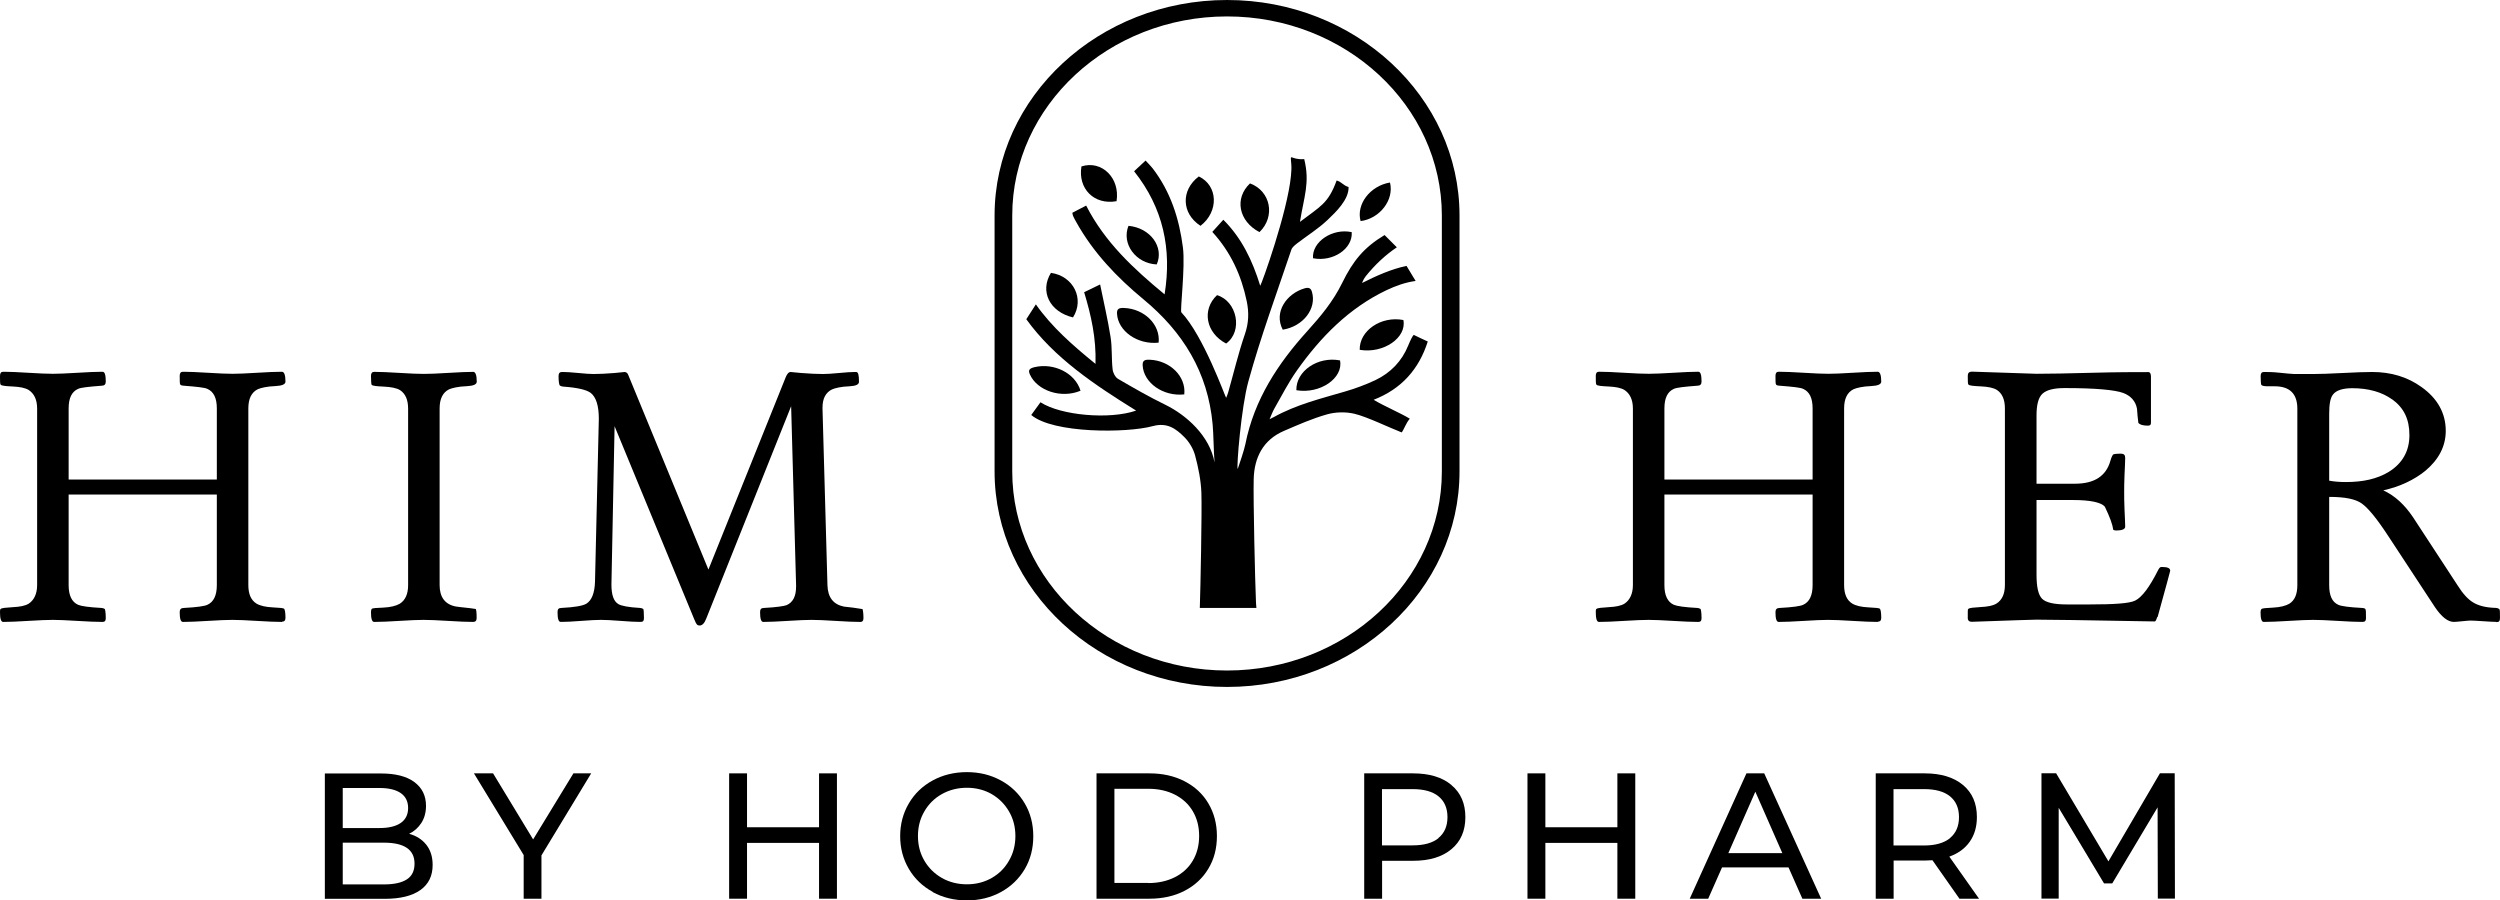 <?xml version="1.0" encoding="UTF-8"?> <svg xmlns="http://www.w3.org/2000/svg" id="b" width="222.18" height="80.02" viewBox="0 0 222.18 80.02"><g id="c"><g id="d"><path d="m25.06,55.27h-.06c-.5,0-1.21-.03-2.18-.09-.96-.06-1.68-.09-2.18-.09-.47,0-1.18.03-2.15.09s-1.68.09-2.15.09h-.09c-.19,0-.28-.28-.28-.87,0-.25.12-.37.37-.37,1.15-.06,1.84-.16,2.09-.28.56-.25.84-.84.84-1.74v-8.06H6.1v8.06c0,.9.28,1.49.84,1.74.28.12.97.22,2.09.28.09,0,.16.03.28.09.03.03.09.31.09.81,0,.25-.09.34-.28.34h-.09c-.47,0-1.21-.03-2.18-.09s-1.68-.09-2.15-.09-1.21.03-2.18.09c-.96.06-1.68.09-2.15.09h-.09c-.19,0-.28-.28-.28-.87,0-.12,0-.25.06-.28.09-.09.47-.12,1.09-.16.62-.03,1.09-.12,1.4-.31.47-.31.75-.87.75-1.65v-15.69c0-.81-.28-1.34-.75-1.65-.31-.19-.78-.28-1.4-.31-.62-.03-1-.06-1.09-.16C0,34.13,0,33.88,0,33.41,0,33.16.09,33.04.28,33.04h.09c.5,0,1.18.03,2.15.09s1.68.09,2.18.09c.47,0,1.21-.03,2.18-.09.97-.06,1.68-.09,2.15-.09h.09c.19,0,.28.28.28.87,0,.25-.12.37-.37.37-1.15.09-1.84.16-2.09.28-.56.25-.84.81-.84,1.74v6.32h13.17v-6.32c0-.93-.28-1.49-.84-1.74-.25-.12-.93-.19-2.09-.28-.12,0-.25-.03-.31-.09-.06-.06-.06-.31-.06-.78,0-.25.09-.37.28-.37h.09c.47,0,1.18.03,2.15.09.96.06,1.71.09,2.18.09.5,0,1.18-.03,2.15-.09s1.71-.09,2.18-.09h.06c.19,0,.31.28.31.87,0,.25-.31.37-.87.4-.78.03-1.31.16-1.59.28-.56.28-.84.84-.84,1.71v15.69c0,.78.22,1.34.72,1.65.31.19.81.31,1.46.34.62.03.93.06,1,.12.06.06.12.34.12.81,0,.25-.12.34-.31.34v.02Z" style="stroke-width:0px;"></path><path d="m42.06,55.27h-.06c-.5,0-1.21-.03-2.18-.09-.96-.06-1.68-.09-2.18-.09-.47,0-1.18.03-2.15.09s-1.68.09-2.15.09h-.09c-.19,0-.28-.28-.28-.87,0-.12.03-.25.06-.28.09-.09.44-.09,1.03-.12.65-.03,1.15-.16,1.46-.34.5-.31.75-.87.75-1.65v-15.69c0-.81-.25-1.34-.72-1.65-.31-.19-.81-.28-1.43-.31-.62-.03-1-.06-1.09-.16-.03-.06-.06-.31-.06-.78,0-.25.09-.37.28-.37h.09c.47,0,1.18.03,2.15.09.96.06,1.71.09,2.18.09s1.21-.03,2.18-.09c.96-.06,1.68-.09,2.15-.09h.06c.19,0,.31.28.31.87,0,.25-.31.37-.87.4-.78.03-1.31.16-1.59.28-.56.28-.84.84-.84,1.71v15.69c0,1.06.47,1.71,1.43,1.9.59.09,1.18.12,1.77.22.06.03.09.34.09.81,0,.25-.12.34-.31.34h.01Z" style="stroke-width:0px;"></path><path d="m76.46,55.27h-.09c-.47,0-1.18-.03-2.12-.09s-1.65-.09-2.12-.09-1.18.03-2.12.09-1.65.09-2.12.09h-.06c-.19,0-.28-.28-.28-.87,0-.25.09-.37.34-.37,1.12-.06,1.77-.16,2.02-.25.56-.25.84-.78.84-1.65v-.12l-.44-15.91-7.53,18.84c-.16.44-.37.65-.59.65-.12,0-.19-.03-.25-.09s-.16-.25-.28-.56l-7.04-17.06-.28,14.07c0,.9.19,1.49.62,1.74.28.16.9.28,1.93.34.09,0,.16.03.28.09.03.03.06.31.06.81,0,.25-.09.34-.28.34h-.09c-.37,0-.93-.03-1.71-.09s-1.34-.09-1.74-.09-.96.03-1.74.09c-.78.06-1.37.09-1.78.09h-.06c-.19,0-.28-.28-.28-.87,0-.25.09-.37.34-.37,1.18-.06,1.9-.19,2.21-.37.47-.28.75-.93.78-1.96l.34-14.48c0-1.18-.25-1.93-.72-2.3-.37-.28-1.18-.47-2.43-.56-.09,0-.19-.03-.31-.09-.06-.06-.12-.34-.12-.84,0-.28.12-.37.31-.37h.09c.31,0,.75.03,1.37.09s1.03.09,1.34.09c.5,0,1.12-.03,1.87-.09.62-.06.9-.09.87-.09.16,0,.28.09.34.25l7.13,17.31,6.88-17.12c.12-.28.25-.44.44-.44-.03,0,.28.03.93.09.78.06,1.43.09,1.93.09.31,0,.81-.03,1.43-.09s1.09-.09,1.4-.09h.12c.19,0,.25.28.25.87,0,.25-.28.37-.84.4-.78.03-1.28.16-1.56.28-.56.28-.84.81-.84,1.62v.09l.44,15.69c.03,1.09.53,1.71,1.46,1.9.56.06,1.09.12,1.65.22.03.03.09.34.09.81,0,.25-.12.34-.31.34h.03Z" style="stroke-width:0px;"></path><path d="m166.88,55.27h-.06c-.5,0-1.21-.03-2.18-.09-.96-.06-1.68-.09-2.18-.09-.47,0-1.18.03-2.15.09s-1.68.09-2.15.09h-.09c-.19,0-.28-.28-.28-.87,0-.25.12-.37.37-.37,1.15-.06,1.84-.16,2.09-.28.56-.25.84-.84.84-1.74v-8.06h-13.17v8.06c0,.9.28,1.49.84,1.74.28.12.97.22,2.09.28.09,0,.16.03.28.09.03.03.09.31.09.81,0,.25-.09.34-.28.34h-.09c-.47,0-1.21-.03-2.18-.09s-1.68-.09-2.15-.09-1.21.03-2.18.09c-.96.06-1.68.09-2.15.09h-.09c-.19,0-.28-.28-.28-.87,0-.12,0-.25.06-.28.09-.09.47-.12,1.09-.16.62-.03,1.09-.12,1.4-.31.47-.31.75-.87.75-1.65v-15.69c0-.81-.28-1.34-.75-1.65-.31-.19-.78-.28-1.4-.31-.62-.03-1-.06-1.09-.16-.06-.06-.06-.31-.06-.78,0-.25.09-.37.28-.37h.09c.5,0,1.18.03,2.15.09s1.68.09,2.18.09c.47,0,1.21-.03,2.18-.09.97-.06,1.68-.09,2.15-.09h.09c.19,0,.28.28.28.87,0,.25-.12.37-.37.37-1.15.09-1.84.16-2.09.28-.56.25-.84.81-.84,1.74v6.32h13.17v-6.32c0-.93-.28-1.49-.84-1.74-.25-.12-.93-.19-2.09-.28-.12,0-.25-.03-.31-.09s-.06-.31-.06-.78c0-.25.09-.37.28-.37h.09c.47,0,1.18.03,2.15.09.96.06,1.71.09,2.18.09.5,0,1.18-.03,2.15-.09s1.71-.09,2.18-.09h.06c.19,0,.31.28.31.87,0,.25-.31.37-.87.4-.78.03-1.31.16-1.59.28-.56.28-.84.84-.84,1.71v15.69c0,.78.22,1.34.72,1.65.31.19.81.31,1.46.34.62.03.93.06,1,.12.06.06.12.34.12.81,0,.25-.12.34-.31.34v.02Z" style="stroke-width:0px;"></path><path d="m191.72,54.83c-.09.28-.16.4-.22.4-6.26-.12-9.75-.16-10.52-.16-.19,0-2.12.06-5.73.19-.25,0-.34-.09-.37-.28,0,.03,0-.16,0-.59,0-.12,0-.25.06-.28.09-.09.47-.12,1.09-.16.62-.03,1.09-.12,1.4-.31.5-.31.75-.87.75-1.65v-15.69c0-.81-.25-1.34-.72-1.65-.31-.19-.78-.28-1.4-.31-.62-.03-1.03-.06-1.12-.16-.06-.06-.06-.31-.06-.78,0-.25.12-.37.37-.37,3.64.12,5.54.19,5.73.19,1.12,0,2.77-.03,4.98-.09,2.21-.06,3.86-.06,4.98-.06.12,0,.22.12.22.4v4.11c0,.19-.09.25-.28.25-.44,0-.72-.09-.84-.25-.06-.41-.09-.84-.12-1.25-.12-.68-.56-1.15-1.21-1.4-.75-.28-2.49-.44-5.23-.44-.93,0-1.59.16-1.96.5-.37.34-.53,1-.53,1.93v6.07h3.42c1.74,0,2.77-.69,3.15-2.05.03-.12.09-.31.22-.53.06-.06.31-.09.72-.09.25,0,.37.12.37.37,0,.34-.03.84-.06,1.53s-.03,1.18-.03,1.53,0,.84.03,1.53.06,1.18.06,1.53c0,.22-.28.34-.81.34-.09,0-.19-.03-.25-.06-.06-.47-.31-1.15-.75-2.06-.31-.37-1.25-.59-2.83-.59h-3.24v6.63c0,1.12.16,1.81.5,2.15s1.09.5,2.18.5h2.06c2.15,0,3.52-.09,4.02-.34.59-.28,1.28-1.18,2.06-2.74.09-.16.16-.25.28-.25.53,0,.78.09.78.34,0,.03-.37,1.4-1.12,4.11h-.03Z" style="stroke-width:0px;"></path><path d="m221.85,55.27c-.25,0-.65-.03-1.15-.06-.5-.03-.9-.06-1.15-.06-.16,0-.37.03-.72.06-.34.03-.59.06-.75.06-.53,0-1.09-.44-1.68-1.31l-4.17-6.35c-1-1.53-1.77-2.46-2.33-2.86s-1.49-.59-2.9-.59v7.85c0,.9.25,1.49.81,1.74.25.12.96.22,2.12.28.12,0,.22.03.28.09s.06.34.06.81c0,.25-.09.34-.31.34h-.03c-.5,0-1.21-.03-2.18-.09-.97-.06-1.68-.09-2.18-.09-.47,0-1.18.03-2.15.09-.96.06-1.71.09-2.18.09h-.06c-.19,0-.28-.28-.28-.87,0-.12.03-.22.09-.28s.4-.09,1.03-.12c.62-.03,1.12-.16,1.43-.34.5-.31.72-.87.72-1.65v-15.69c0-1.34-.69-1.99-2.02-1.99h-.59c-.31,0-.5-.03-.59-.12-.03-.06-.06-.31-.06-.78,0-.25.09-.37.28-.37.34,0,.78,0,1.34.06.65.06,1.12.12,1.37.12h1.68c.59,0,1.46-.03,2.62-.09,1.15-.06,2.02-.09,2.62-.09,1.68,0,3.14.44,4.39,1.34,1.4,1,2.15,2.3,2.15,3.89,0,1.37-.62,2.55-1.81,3.55-1,.81-2.24,1.4-3.74,1.74,1.03.47,1.9,1.28,2.65,2.4l3.95,6.04c.47.75.93,1.25,1.4,1.53s1.09.44,1.87.47c.22,0,.34.03.44.12.06.03.06.31.06.78,0,.28-.09.37-.31.37l-.02-.02Zm-9.25-19.77c-.9-.65-2.09-1-3.55-1-.84,0-1.43.19-1.71.56-.25.31-.34.9-.34,1.71v5.95c.5.09.97.12,1.49.12,1.53,0,2.77-.28,3.8-.9,1.21-.75,1.84-1.84,1.84-3.27s-.5-2.43-1.53-3.18h0Z" style="stroke-width:0px;"></path><path d="m92.06,27.05c1.4,2,3.28,3.65,5.3,5.29.07-2.3-.39-4.32-1.01-6.37.42-.2.82-.4,1.42-.69.33,1.63.69,3.15.93,4.68.15.94.07,1.91.18,2.86.03.31.24.71.48.85,1.39.81,2.78,1.61,4.22,2.31,1.87.92,3.93,2.76,4.36,5.12-.08-.91-.09-2.55-.17-3.38-.42-4.63-2.63-8.21-6.15-11.12-2.36-1.95-4.47-4.16-5.98-6.88-.1-.17-.19-.35-.27-.52-.03-.06-.04-.14-.07-.29.39-.2.78-.41,1.23-.64,1.66,3.26,4.23,5.63,6.97,7.89.65-4.02-.11-7.67-2.71-10.94.32-.3.64-.59,1.02-.95.21.23.43.44.62.68,1.6,2.08,2.37,4.48,2.7,7.05.22,1.72-.27,5.62-.14,5.76,1.96,2.08,3.88,7.46,3.98,7.6.08-.2.14-.34.18-.48.49-1.72.9-3.47,1.48-5.16.35-1,.38-1.95.17-2.95-.48-2.3-1.42-4.37-3.06-6.16.33-.37.64-.7.98-1.08,1.64,1.64,2.58,3.61,3.28,5.87.15-.22,2.41-6.51,2.73-9.77.03-.34.06-.69.03-1.03-.09-1.12-.13-.36,1.15-.46.52,2.11-.02,3.32-.38,5.58,1.82-1.39,2.51-1.62,3.26-3.68.46.13.57.44,1.06.58.04,1.12-1.14,2.24-1.9,2.96-.81.76-1.77,1.36-2.66,2.04-.2.16-.44.34-.52.56-1.31,3.9-2.74,7.77-3.83,11.74-.62,2.22-1.07,7.63-.94,7.76.19-.57.56-1.63.68-2.21.78-3.95,2.89-7.16,5.51-10.05,1.19-1.32,2.28-2.62,3.09-4.27.97-1.98,1.94-3.16,3.77-4.26l1.09,1.09c-1.03.69-1.94,1.55-2.74,2.54-.14.18-.26.38-.35.63,1.29-.65,2.59-1.23,3.95-1.52l.81,1.34c-.9.12-1.77.43-2.61.83-3.32,1.59-5.82,4.14-7.93,7.11-.76,1.07-1.36,2.26-2.02,3.41-.13.22-.29.63-.42.94.19-.11.34-.17.39-.2,1.98-1.1,4.15-1.63,6.3-2.26.93-.27,1.85-.61,2.72-1.02,1.34-.64,2.35-1.68,2.91-3.07.21-.51.37-.82.49-.95.1.06,1.07.51,1.25.59-.79,2.47-2.33,4.21-4.81,5.18.86.53,2.42,1.19,3.21,1.68-.36.43-.52.98-.72,1.22-1.13-.44-3.1-1.4-4.21-1.66-.77-.18-1.67-.16-2.44.06-1.3.37-2.55.92-3.8,1.46-1.86.79-2.65,2.37-2.7,4.27-.05,1.78.12,9.13.2,10.91,0,.14.02.28.04.56h-5.03c.06-1.6.2-8.7.14-10.24-.04-1.11-.27-2.24-.56-3.32-.16-.59-.52-1.19-.95-1.62-.75-.75-1.52-1.33-2.81-.98-2.3.63-8.87.66-10.8-.99.26-.36.53-.72.82-1.13,1.8,1.17,6.13,1.56,8.5.74-3.69-2.29-7.27-4.67-9.76-8.12" style="stroke-width:0px;"></path><path d="m111.93,20.63c-1.86-.98-2.24-3.01-.84-4.33,1.83.67,2.29,2.93.84,4.33Z" style="stroke-width:0px;"></path><path d="m106.69,20.07c-1.7-1.1-1.75-3.18-.15-4.39,1.71.81,1.8,3.12.15,4.39Z" style="stroke-width:0px;"></path><path d="m99.23,17.88c-1.99.36-3.45-1.11-3.12-3.09,1.8-.58,3.45,1.03,3.12,3.09Z" style="stroke-width:0px;"></path><path d="m105.26,35.05c-1.89.21-3.63-1.03-3.71-2.58-.02-.42.17-.52.63-.5,1.8.07,3.24,1.48,3.07,3.08h.01Z" style="stroke-width:0px;"></path><path d="m102.98,30.45c-1.89.21-3.63-1.03-3.71-2.58-.02-.42.17-.52.63-.5,1.8.07,3.24,1.48,3.07,3.08h.01Z" style="stroke-width:0px;"></path><path d="m96.02,34.73c-1.71.71-3.84,0-4.49-1.45-.18-.39-.04-.54.41-.65,1.74-.41,3.63.54,4.09,2.1h-.01Z" style="stroke-width:0px;"></path><path d="m108.97,30.53c-1.81-.94-2.18-3.02-.81-4.3,1.78.53,2.33,3.2.81,4.3Z" style="stroke-width:0px;"></path><path d="m115.21,34.68c-.04-1.71,1.91-3.03,3.88-2.65.32,1.56-1.76,3.01-3.88,2.65Z" style="stroke-width:0px;"></path><path d="m120.84,31.09c-.04-1.71,1.91-3.03,3.88-2.65.32,1.56-1.76,3.01-3.88,2.65Z" style="stroke-width:0px;"></path><path d="m114,29.3c-.83-1.58.37-3.23,1.96-3.68.36-.1.54,0,.63.3.45,1.48-.74,3.08-2.59,3.38Z" style="stroke-width:0px;"></path><path d="m95.36,28.21c-2.09-.5-2.97-2.33-1.96-3.96,1.99.28,3.01,2.3,1.96,3.96Z" style="stroke-width:0px;"></path><path d="m100.29,20.07c1.95.18,3.19,1.9,2.51,3.43-1.85-.08-3.15-1.83-2.51-3.43Z" style="stroke-width:0px;"></path><path d="m120.13,20.63c.11,1.47-1.66,2.67-3.44,2.32-.11-1.46,1.72-2.69,3.44-2.32Z" style="stroke-width:0px;"></path><path d="m123.53,16.22c.39,1.53-.9,3.21-2.61,3.43-.41-1.48.83-3.13,2.61-3.43Z" style="stroke-width:0px;"></path><path d="m109.05,61.05c-11.39,0-20.66-8.59-20.66-19.15v-22.75c0-10.56,9.27-19.15,20.66-19.15s20.66,8.59,20.66,19.15v22.75c0,10.56-9.27,19.15-20.66,19.15Zm0-59.59c-10.52,0-19.09,7.94-19.09,17.69v22.75c0,9.75,8.56,17.69,19.09,17.69s19.09-7.94,19.09-17.69v-22.75c0-9.75-8.56-17.69-19.09-17.69Z" style="stroke-width:0px;"></path><path d="m37.89,75.08c.37.47.56,1.07.56,1.79,0,.97-.36,1.71-1.09,2.23-.73.52-1.79.78-3.17.78h-5.32v-11.14h5c1.27,0,2.26.25,2.95.76.69.51,1.04,1.21,1.04,2.12,0,.58-.14,1.09-.41,1.51-.27.42-.63.75-1.09.97.65.18,1.16.51,1.53.98h0Zm-7.43-5.05v3.56h3.26c.82,0,1.45-.15,1.89-.45.44-.3.66-.75.66-1.33s-.22-1.03-.66-1.33-1.07-.45-1.89-.45c0,0-3.26,0-3.26,0Zm5.7,8.12c.46-.3.68-.76.68-1.4,0-1.24-.91-1.86-2.72-1.86h-3.66v3.71h3.66c.9,0,1.58-.15,2.04-.45Z" style="stroke-width:0px;"></path><path d="m48.12,76.02v3.85h-1.58v-3.88l-4.42-7.26h1.7l3.56,5.87,3.58-5.87h1.58s-4.42,7.29-4.42,7.29Z" style="stroke-width:0px;"></path><path d="m74.38,68.73v11.14h-1.59v-4.96h-6.4v4.96h-1.59v-11.14h1.59v4.79h6.4v-4.79h1.59Z" style="stroke-width:0px;"></path><path d="m82.89,79.26c-.9-.49-1.61-1.17-2.12-2.04s-.77-1.84-.77-2.91.26-2.04.77-2.91c.51-.87,1.22-1.55,2.12-2.04s1.91-.74,3.04-.74,2.12.25,3.02.74c.9.49,1.61,1.17,2.12,2.04.51.86.76,1.84.76,2.92s-.25,2.06-.76,2.92-1.21,1.54-2.12,2.04c-.9.49-1.91.74-3.02.74s-2.14-.25-3.04-.74v-.02Zm5.24-1.23c.65-.37,1.17-.88,1.54-1.54.38-.65.57-1.38.57-2.19s-.19-1.54-.57-2.19-.89-1.16-1.54-1.54c-.65-.37-1.39-.56-2.2-.56s-1.56.19-2.22.56c-.66.37-1.18.88-1.56,1.54-.38.65-.57,1.38-.57,2.19s.19,1.54.57,2.19.9,1.16,1.56,1.54c.66.37,1.4.56,2.22.56s1.55-.19,2.2-.56Z" style="stroke-width:0px;"></path><path d="m97.45,68.73h4.69c1.18,0,2.22.23,3.13.7.91.47,1.62,1.12,2.12,1.97.5.84.76,1.81.76,2.9s-.25,2.06-.76,2.9c-.5.84-1.21,1.5-2.12,1.97s-1.96.7-3.13.7h-4.69v-11.14Zm4.6,9.75c.9,0,1.69-.18,2.38-.53.68-.35,1.21-.84,1.58-1.47.37-.63.56-1.36.56-2.19s-.19-1.56-.56-2.19c-.37-.63-.9-1.12-1.58-1.47s-1.48-.53-2.38-.53h-3.01v8.37h3.01Z" style="stroke-width:0px;"></path><path d="m128.99,69.77c.83.69,1.24,1.64,1.24,2.85s-.41,2.16-1.24,2.85c-.83.69-1.96,1.03-3.41,1.03h-2.75v3.37h-1.59v-11.14h4.34c1.44,0,2.58.34,3.41,1.03h0Zm-1.15,4.7c.53-.43.8-1.05.8-1.85s-.27-1.42-.8-1.85-1.3-.64-2.31-.64h-2.71v5h2.71c1.01,0,1.78-.21,2.31-.64v-.02Z" style="stroke-width:0px;"></path><path d="m145.33,68.73v11.14h-1.59v-4.96h-6.4v4.96h-1.59v-11.14h1.59v4.79h6.4v-4.79h1.59Z" style="stroke-width:0px;"></path><path d="m158.96,77.09h-5.92l-1.23,2.78h-1.64l5.04-11.14h1.58l5.06,11.14h-1.67l-1.23-2.78h0Zm-.56-1.27l-2.4-5.46-2.4,5.46h4.81-.01Z" style="stroke-width:0px;"></path><path d="m174.14,79.87l-2.4-3.42c-.3.02-.53.03-.7.03h-2.75v3.39h-1.59v-11.14h4.34c1.44,0,2.58.34,3.41,1.03s1.24,1.64,1.24,2.85c0,.86-.21,1.59-.64,2.2-.42.6-1.03,1.04-1.81,1.32l2.64,3.74h-1.74Zm-.84-5.39c.53-.44.8-1.06.8-1.86s-.27-1.42-.8-1.85-1.3-.64-2.31-.64h-2.71v5.01h2.71c1.01,0,1.78-.22,2.31-.65h0Z" style="stroke-width:0px;"></path><path d="m191.77,79.87l-.02-8.12-4.03,6.76h-.73l-4.03-6.72v8.07h-1.53v-11.14h1.3l4.65,7.83,4.58-7.83h1.31l.02,11.14h-1.53,0Z" style="stroke-width:0px;"></path></g></g></svg> 